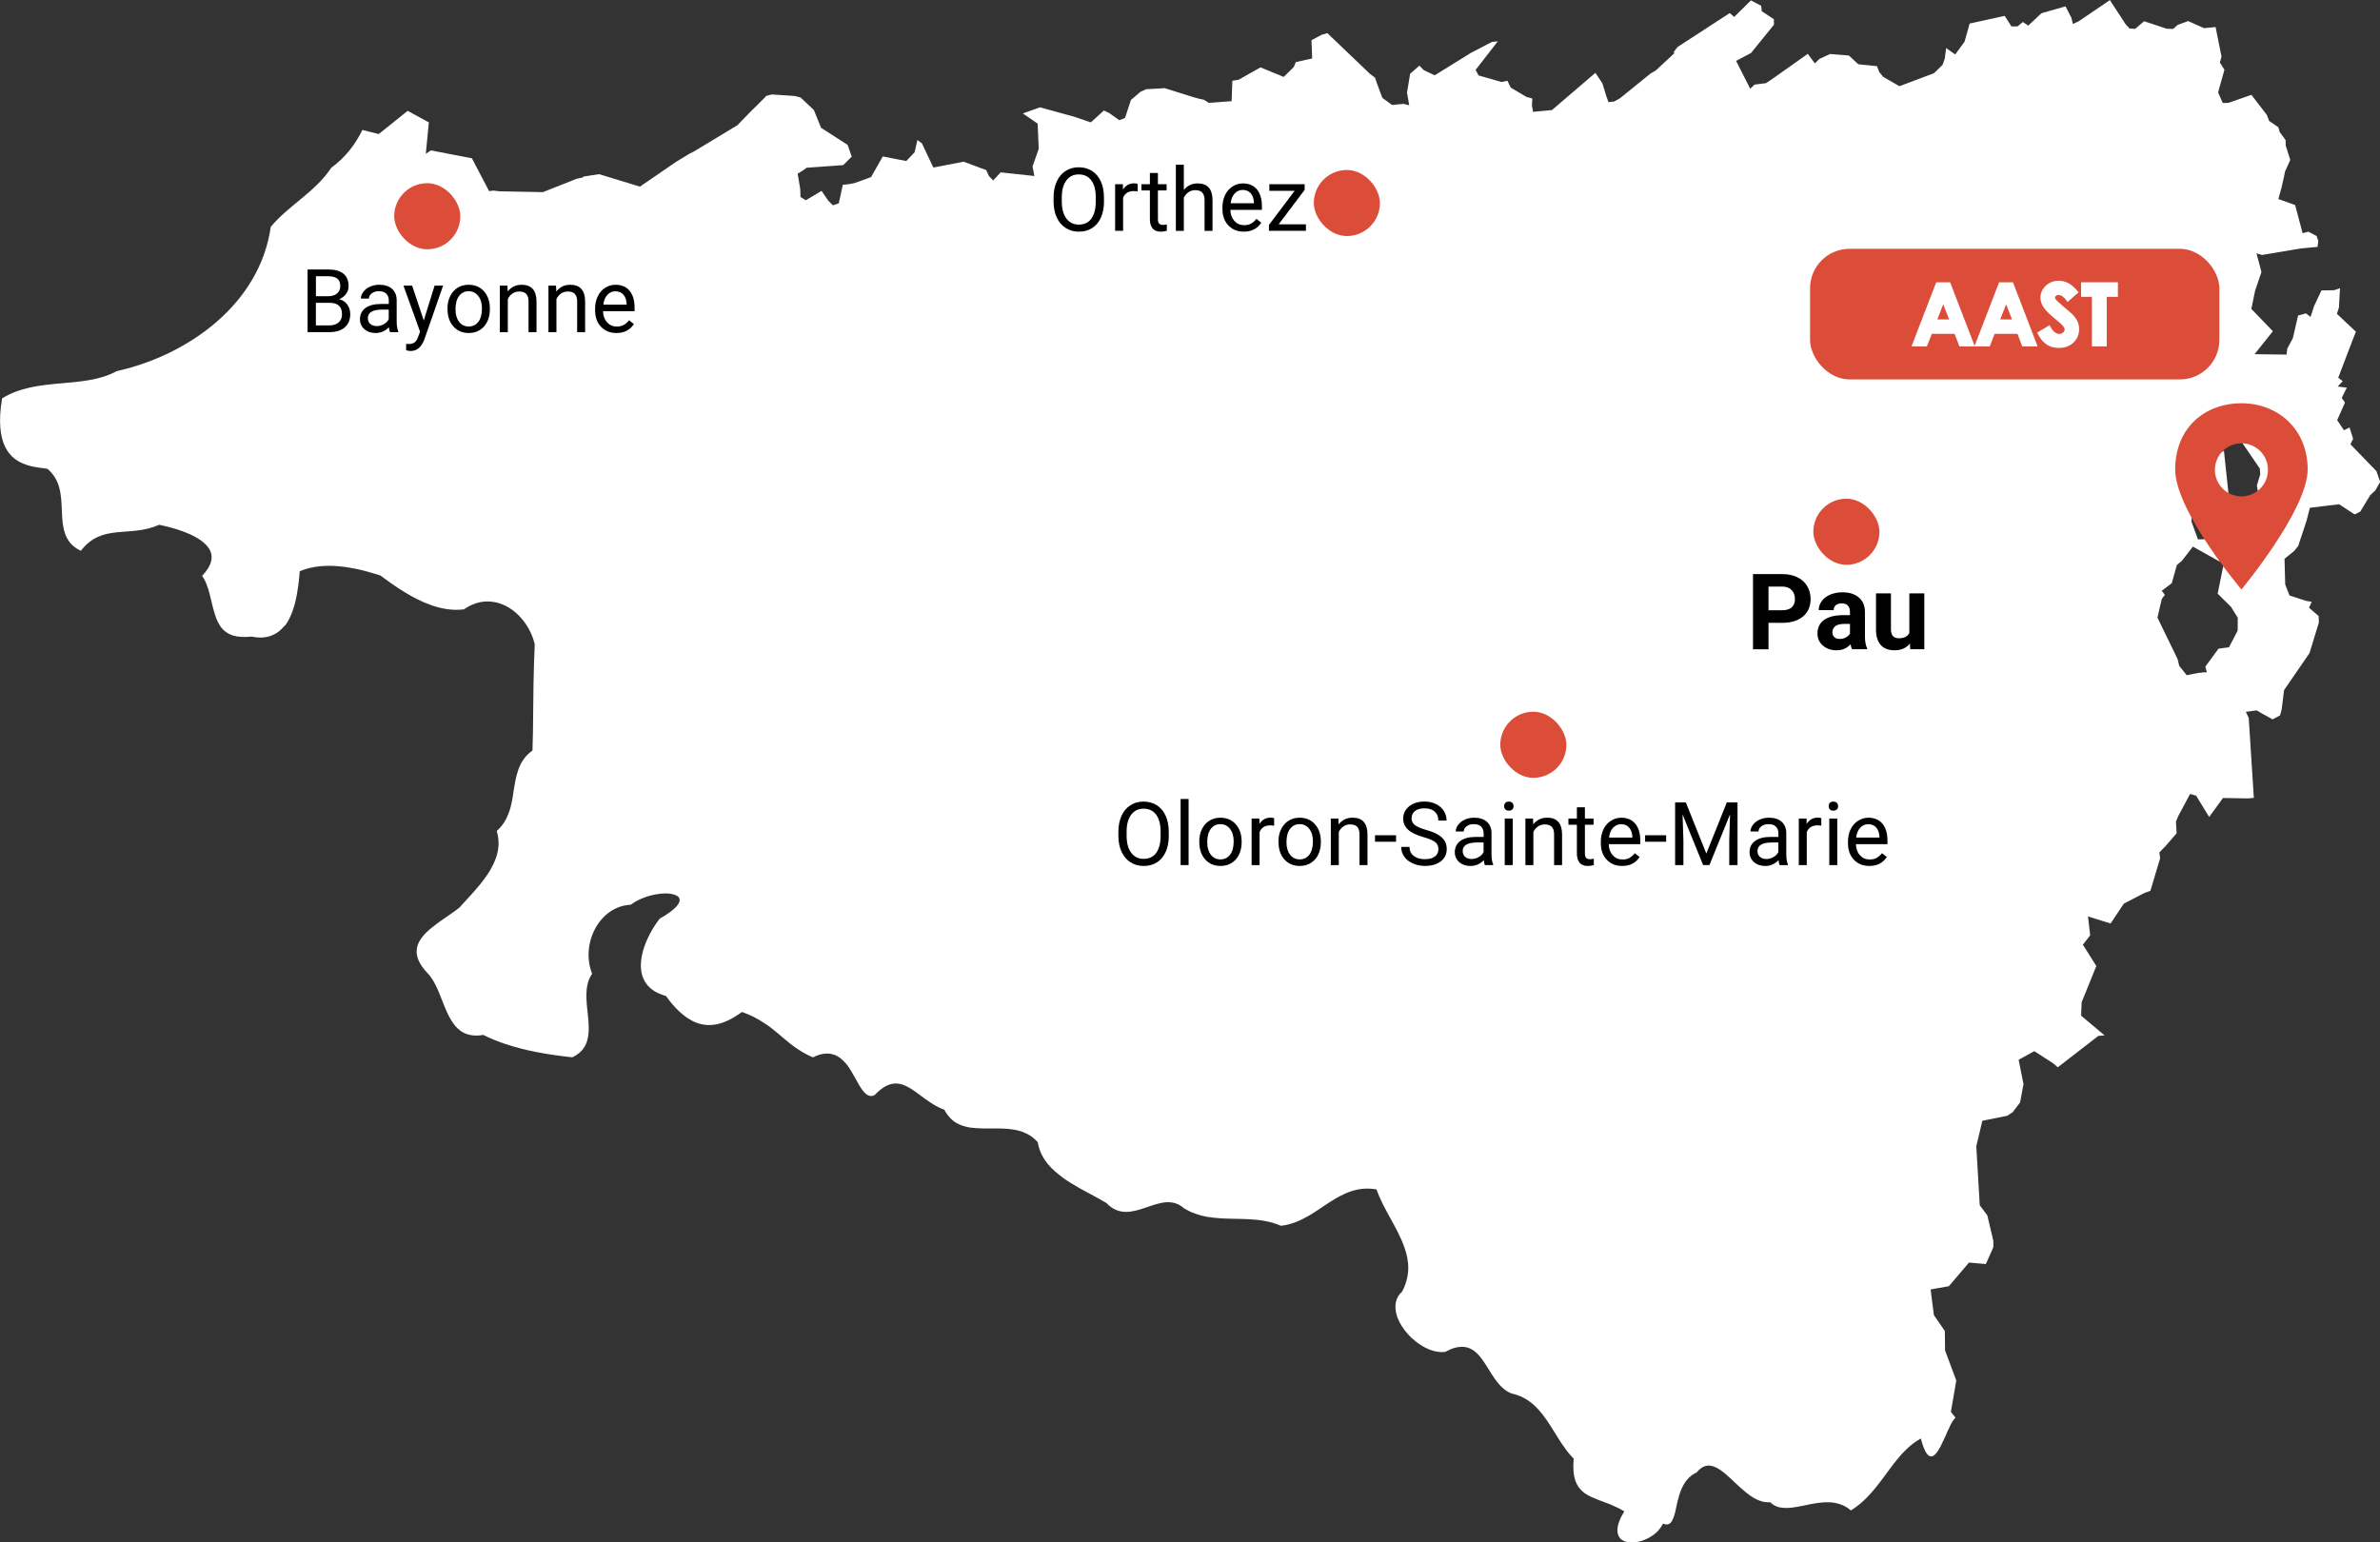 <?xml version="1.0" encoding="UTF-8"?>
<svg id="Calque_1" data-name="Calque 1" xmlns="http://www.w3.org/2000/svg" viewBox="0 0 540 350">
  <rect x="0" y="0" width="540" height="350" fill="#333333" stroke="none"/>
  <path id="Carte_64" data-name="Carte 64" d="M503.49,127.36l-5.94-3.32-2.53,3.26-1.11.92-1.16,4.13-2.27,1.72.71.92-.69.92-.35,1.44-.64,2.8,4.58,9.44.35,1.49,1.7,2.14,2.67-.52,1.37-.14.54.02-.35-1.3,2.98-4.07,2.4-.34,1.96-3.78.02-2.9-1.51-2.45-3.05-3.02,1.18-5.83.5-1.44-1.38-.1ZM498.69,122.4l4.04-.12,4.82,2.33,1.32.32.26-.1,1.47-3.76.19-1.43.35-1.37.25-2.76.93-3.97-.26-1.34.38-1.27.4-1.3-.12-1.33-4.42-6.46-.31-.05-1.06-.68-.9-2.05-2.32-1.04-1.13-.05-3.1,1.42.15,1.34,1.04,3.88,2.71.35,1.21-.68,1.02,9.6-.12,1.42-1.35.12-5.01-1.83-1.8,2.32-.09,4.48,1.46,4.01ZM64.02,142.6c-1.58,1.65-3.8,2.52-6.97,1.86-1.8.19-3.2.07-4.29-.28-.94-.33-1.66-.8-2.22-1.39-.83-.9-1.35-2.01-1.75-3.26-.05-.14-.09-.25-.12-.4-.25-.78-.44-1.58-.64-2.43-.31-1.34-.64-2.74-1.13-4-.15-.35-.28-.72-.45-1.04-.19-.33-.38-.68-.59-.99,2.88-3.02,2.58-5.33.83-7.08-2.41-2.51-7.59-3.89-10.59-4.5-6.74,3-12.84-.43-17.76,5.9-1.44-.68-2.4-1.61-2.99-2.64-.83-1.37-1.09-3-1.23-4.72-.26-3.69.14-7.82-2.81-10.73-.16-.19-.35-.35-.56-.52-.53-.09-1.13-.15-1.82-.25-.4-.06-.83-.14-1.25-.21-.14-.05-.31-.07-.44-.09-.44-.09-.9-.24-1.33-.38-3.67-1.24-7.19-4.57-5.44-15.05,8.02-4.96,18.38-2.02,26.01-6.18,16.27-3.63,32.47-15.24,34.95-32.74,4.04-4.88,10.07-7.88,13.74-13.42,3.22-2.34,5.45-5.31,7.07-8.61l.19.09,3.48.87,1.12-.87,5.47-4.39,4.8,2.62-.69,7.13,1.16-.77,9.3,1.79,3.9,7.45,1.04-.12,1.33.16,9.83.19,7.64-3.02,1.37-.31.25-.21,3.5-.54,9.27,2.83,8.23-5.65,1.22-.74,1.83-1.11.95-.47,9.86-5.95,3.05-3.14,1.04-1.02,1.68-1.67.8-.84,1.25-.33,5.16.35,1.34.31,3.05,2.88,1.63,4.03,6.03,3.88.93,2.67-1.94,1.92-6.84.49-1.44.1-.99.71-1.06.64.59,3.51.05,1.77,1.21.75,3.57-2.12,1.56,2.26,1.02,1.01,1.33-.46.92-4.2,1.4-.15,1.3-.25,3.7-1.34,2.67-4.69,5.32,1.04,1.89-1.98.64-2.79,1.02.75,2.6,5.5,6.86-1.33,5.13,1.9.61,1.34.97,1.02,1.7-1.84,7.66.83-.43-2.15,1.4-4-.24-5.74-3.36-2.31,3.89-1.39,7.78,2.14,3.76,1.28,2.96-2.7,1.23.59,2.27,1.62,1.3-.52,1.34-4.08,2.15-1.84,1.28-.59,4.21-.25,6.64,2.08,1.12.31,1.13.24,1.16.71,5.15-.38.17-4.63,1.42-.24,4.97-2.8,5.27,2.17,2.3-2.29.44-1.08,3.71-.83-.16-4.13,2.29-1.23,1.31-.38,9.65,9.22,1.18.9.4,1.21,1.25,3.35,2.2,1.62,2.58-.25,1.32.31-.5-2.86.71-4.28,2.09-1.84,1.02,1.03,2.46,1.16,8.23-5.1,4.76-2.48,1.33-.13-5.04,6.49.69,1.25,5.2,1.49,1.34-.28.74,1.55,3.57,2.11,1.33.37-.09,1.53.26,1.49,4.28-.4,9.86-8.45,1.61,2.41.85,2.82.52,1.42,1.3-.15,1.3-.73,6.88-5.57,1.25-.75,4.19-3.88-.12-.33.9-1.13,11.8-7.67,1.02.87,3.79-3.75,2.34,1.23.12,1.23,2.74,1.8.03,1.25-5.2,6.42-3.39,1.8,3.2,6.32.99-.94,2.6-.33,1.13-.75,8.34-5.9.81,1.09.8,1.09,1.02-1.03,2.46-1.12,4.23.35,2.15,1.98,4.23.43.52,1.34.9,1.09,3.67,2.12,7.85-2.95,1.94-1.89.5-1.4.31-2.42,2.06,1.46,2.12-2.89,1.16-4.13,7.95-1.74,1.53,2.39h1.37l1.25-1,1.18.83,3.03-2.83,5.44-1.55,1.33,2.58.35,1.42,1.3-.61,7.09-4.81,3.55,5.45.9.99,1.28.09,2.03-1.74,5.17,1.72,1.43.02,1.02-.9,2.36-.87,3.64,1.61,2.6-.26,1.35,6.73-.38,1.34,1.04,1.61-1.44,5.15,1.06,2.41,1.3-.03,5.2-1.82,3.5,4.55.52,1.37,2.08,1.42.33,1.11,1.33,1.82.02,1.23,1.04,3.26-1.18,2.6-.24,1.18-.54,2.39-.74,2.71,3.8,1.37,1.7,6.39,1.3-.35,1.87.99.38,1.09-.16,1.37-3.79.35-8.82,1.49-1.25-.38,1.13,4.25-1.44,4.22-.85,4.15,4.88,5.06-4.16,5.21,7.26.09.17-1.37,1.27-2.36,1.18-5.15,1.8-.47,1.02.8.83-2.51,1.66-3.51,2.83-.03,1.37-.46-.24,4.38-.47,1.43,1.09,1.02,3.24,3.05-.54,1.3-3.48,9.13,1.02.78-1.15,1.23,2.08.24-1.16,2.33.74,1.06-1.77,3.98,1.53,2.3,1.28-.62.81,2.57-.62,1.23,5.91,6.11.85,2.43-.74,1.3-.4.68-1.09.99-2.31,3.8-1.27.61-3.52-2.31-6.62.81-.26.99-.52,2.01-1.87,5.65-.9,1.13-2.21,1.8.16,5.83.97,2.48,3.74,1.23,1.3.21-.61,1.34,2.18,1.89.05,1.49-2.12,6.92-5.77,8.4-.54,4.37-.38,1.37-1.68.9-2.41-1.33-1.18-.71-2.49.33.66,1.37,1.16,18.16-1.4.12-5.6-.1-3.14,4.31-2.96-4.84-1.37-.38-2.7,5.05-.5,1.23.15,2.64-2.51,2.9-1.4,1.43.17,1.34-2.21,7.38-1.3.47-4.73,2.45-3,4.5-5.13-1.6.5,4.29-1.66,2.12,3.05,4.84-3.33,8.23-.12,3.04,5.34,4.48-1.42.1-9.21,7.13-1.06-.9-4.26-2.76-3.57,1.96,1.11,5.52-.78,4.18-1.7,2.21-1.23.8-5.63,1.13-1.37,5.78.78,13.38,1.72,2.31,1.37,5.8v1.42l-1.7,3.82-3.83-.33-4.57,5.36-2.77.49-1.37.25.75,5.83,2.48,3.59.05,4.41,2.55,6.84-1.23,7.1,1.06,1.33s-.09.07-.14.14c-.07.05-.13.09-.17.17-.47.54-.97,1.6-1.52,2.8-.13.25-.24.54-.35.83-.31.68-.64,1.39-.97,2.05-.12.24-.24.49-.35.73,0,0-.03,0-.03.03-.14.21-.25.44-.38.64-.47.74-.94,1.25-1.42,1.37-.85.21-1.7-.8-2.55-4.06,0,0-.02,0-.02.03-1.23.68-2.29,1.51-3.29,2.48-.66.61-1.27,1.3-1.87,2.03-2.4,2.88-4.42,6.24-7.19,9-1.04,1.04-2.21,2.01-3.5,2.8-.8-.71-1.65-1.16-2.55-1.44-5.46-1.82-12.25,3.1-15.75-.42-3.8.34-7.06-3.8-10.1-6.37,0,0,0-.02-.02-.02-.13-.12-.26-.24-.41-.34-.37-.31-.75-.59-1.13-.8-.38-.25-.75-.44-1.13-.56-1.33-.5-2.62-.24-3.9,1.33-3.55,1.62-4.16,5.83-4.82,8.75v.03c-.07.28-.14.56-.21.8-.07.28-.17.53-.25.75-.09.21-.19.43-.28.59v.03c-.12.19-.22.34-.34.45-.4.43-.94.54-1.75.21-.06.16-.16.33-.25.47-.19.33-.4.62-.64.9-.12.14-.24.28-.38.43-2.33,2.33-6.34,3.21-8.13,1.82-1.23-.99-1.44-3.05.64-6.42h-.03c-.71-.44-1.44-.8-2.15-1.11-.68-.33-1.4-.62-2.05-.85h-.03c-.5-.21-.99-.38-1.46-.56h-.03c-.61-.25-1.21-.5-1.77-.75h-.02c-.43-.21-.81-.42-1.18-.66-.15-.1-.26-.19-.38-.25-1.77-1.37-2.77-3.44-2.39-7.69v-.07c-.57-.57-1.11-1.21-1.63-1.86v-.03c-.52-.69-.99-1.4-1.49-2.12.03-.02,0-.02,0-.02-.71-1.12-1.4-2.27-2.12-3.38-2.15-3.38-4.61-6.49-8.87-7.38-5.37-2.1-5.98-11.49-12.08-10.52-.57.07-1.21.26-1.89.56-.34.15-.68.31-1.06.52-.83.12-1.72.03-2.61-.21-.62-.16-1.25-.4-1.84-.71-1.06-.52-2.08-1.23-2.98-2.08-.16-.09-.31-.24-.43-.38-.26-.26-.52-.53-.73-.78-.93-1.06-1.68-2.22-2.15-3.39-.12-.31-.24-.61-.31-.9-.54-1.96-.28-3.87,1.28-5.26,1.87-3.59,1.63-6.87.5-10-1.54-4.47-4.8-8.7-6.32-13.16h-.03c-4.3-.75-7.56.94-10.73,2.98-1.49.96-2.96,2.01-4.51,2.95,0,.03-.03,0-.03,0-1.93,1.13-3.99,2.05-6.38,2.33-4.99-2.17-10.31-1.25-15.37-1.84-.47-.05-.93-.12-1.37-.19-.9-.16-1.8-.4-2.67-.71-.45-.14-.9-.33-1.33-.54-.43-.21-.84-.45-1.28-.71-5.34-4.69-11.96,4.72-17.59-1.18-2.51-1.51-5.56-2.95-8.33-4.69-.8-.5-1.58-1.04-2.29-1.63-.71-.54-1.37-1.13-1.99-1.77-.93-.97-1.68-2.02-2.22-3.2-.35-.8-.61-1.65-.75-2.55h-.03c-.16-.19-.33-.35-.5-.5-.19-.19-.38-.35-.57-.5-.31-.26-.64-.47-.97-.66-.22-.12-.43-.24-.66-.33-.52-.26-1.06-.45-1.61-.59-1.63-.43-3.39-.5-5.11-.5-2.01,0-3.99.06-5.82-.19-.03,0-.03-.03-.05,0-1.06-.19-2.08-.47-3.01-.99-.57-.31-1.09-.71-1.56-1.23-.47-.5-.93-1.11-1.3-1.84-.85-.31-1.63-.68-2.39-1.15-.74-.43-1.44-.93-2.12-1.42l-.03-.03c-.66-.5-1.33-.99-1.96-1.43-.66-.47-1.3-.9-1.94-1.21-.43-.24-.85-.4-1.25-.52-1.65-.47-3.4-.15-5.48,1.79-.22.19-.43.4-.66.66-.83.4-1.52.16-2.15-.45-.33-.31-.66-.73-.97-1.21-.07-.15-.16-.25-.26-.4-.37-.64-.75-1.37-1.18-2.1,0-.03-.02-.03-.02-.03-.24-.44-.5-.9-.76-1.33-.09-.17-.18-.31-.31-.47-.16-.28-.38-.56-.56-.83,0,0-.03,0-.03-.03-.22-.25-.43-.53-.66-.75-.12-.15-.24-.26-.35-.35-.35-.34-.75-.64-1.16-.87-.24-.14-.5-.25-.75-.34-.19-.05-.35-.09-.54-.15-1.16-.28-2.58-.12-4.28.74-.83-.34-1.56-.71-2.27-1.13-.69-.4-1.31-.83-1.92-1.24-1.53-1.13-2.89-2.36-4.33-3.54-.75-.62-1.53-1.23-2.39-1.77-.78-.54-1.66-1.06-2.6-1.53-.78-.4-1.66-.75-2.61-1.09-4.19,3.11-7.81,3.75-11.21,2.05-.03,0-.03-.03-.03-.03-.4-.21-.8-.45-1.21-.71-.61-.43-1.21-.9-1.8-1.46-.99-.94-1.99-2.08-2.96-3.45l-.03-.03c-.26-.06-.52-.14-.75-.24-1.44-.47-2.51-1.18-3.29-2.03-.24-.28-.47-.59-.66-.9l-.03-.02c-2.43-3.99.16-10.29,3.33-14.37.81-.45,1.52-.87,2.08-1.3.57-.4,1.04-.78,1.4-1.13.18-.17.35-.35.47-.52.26-.31.43-.62.5-.87.15-.4.07-.75-.16-1.04-.24-.25-.62-.46-1.11-.61-2.22-.66-6.69.07-9.8,2.34-7,.28-11.44,8.8-8.72,15.64-1.53,2.19-1.42,4.97-1.13,7.81.26,2.64.66,5.28-.02,7.48-.05.16-.12.31-.16.44v.02c-.12.28-.26.57-.43.84-.15.28-.34.54-.57.8-.21.24-.47.47-.73.68-.4.33-.9.64-1.47.9-2.58-.28-5.37-.66-8.16-1.2-2.41-.47-4.87-1.09-7.21-1.89-1.68-.56-3.29-1.23-4.82-1.99-2.13.38-3.74,0-4.97-.8-.31-.21-.59-.44-.85-.68-2.03-1.93-3.03-5.26-4.26-8.21-.47-1.12-.97-2.17-1.58-3.07-.31-.5-.66-.92-1.04-1.32-3.67-3.87-2.67-6.73-.24-9.15.52-.52,1.13-1.04,1.77-1.51.4-.34.8-.62,1.23-.93.28-.19.54-.38.83-.59.54-.35,1.09-.74,1.59-1.09.25-.19.54-.38.8-.57.5-.34.97-.71,1.4-1.05v-.03c2.74-3.09,6.81-6.93,8.25-11.35.64-1.86.75-3.85.12-5.93.35-.31.69-.64.97-.99.28-.33.54-.69.75-1.03.03,0,.03-.02.03-.02.33-.54.61-1.12.83-1.71,0,0,.03,0,.03-.03.38-.94.64-1.93.83-2.92.07-.28.12-.59.16-.87.05-.35.12-.71.16-1.06.59-3.63,1.02-7.29,4.35-9.63.09-2.74.15-5.69.16-8.73.03-2.01.05-4.06.07-6.13v-.09c.07-3.1.14-6.18.28-9.16-.54-2.33-1.72-4.48-3.26-6.15-1.33-1.46-2.91-2.55-4.68-3.11-.21-.09-.43-.14-.64-.19-.12-.05-.26-.06-.4-.09-2.27-.46-4.7-.05-7.07,1.61-2.51.33-5.04-.09-7.5-.97-4.16-1.46-8.13-4.22-11.47-6.7-.64-.21-1.3-.43-1.99-.61-.52-.17-1.04-.31-1.58-.45-1.13-.31-2.31-.54-3.48-.73-.31-.05-.62-.1-.93-.15-.35-.05-.71-.07-1.04-.12-3.22-.33-6.45-.12-9.27,1.09-.05.61-.12,1.3-.19,2.05t0,.05c-.05.35-.09.74-.15,1.12t0,.05c-.09.59-.19,1.18-.28,1.79-.03.21-.06.45-.12.66-.09.43-.19.83-.28,1.25-.05.21-.09.42-.16.64-.12.44-.25.84-.38,1.23-.43,1.23-.97,2.38-1.66,3.35-.29.22-.51.5-.78.79Z" style="fill: #fff;"/>
  <rect x="298.09" y="38.57" width="15" height="15" rx="7.5" ry="7.5" style="fill: #dc4d39;"/>
  <rect x="411.43" y="113.17" width="15" height="15" rx="7.5" ry="7.5" style="fill: #dc4d39;"/>
  <rect x="340.4" y="161.51" width="15" height="15" rx="7.5" ry="7.5" style="fill: #dc4d39;"/>
  <rect x="89.44" y="41.57" width="15" height="15" rx="7.5" ry="7.5" style="fill: #dc4d39;"/>
  <path d="M508.56,91.51c-8.3,0-15.03,5.56-15.03,15.03,0,9.47,15.03,27.23,15.03,27.23,0,0,15.03-18.08,15.03-27.23,0-9.15-6.73-15.03-15.03-15.03ZM508.56,112.64c-3.32,0-6.02-2.7-6.02-6.02,0-3.32,2.7-6.02,6.02-6.02s6.02,2.7,6.02,6.02-2.7,6.02-6.02,6.02Z" style="fill: #dc4d39;"/>
  <g>
    <rect x="410.68" y="56.46" width="92.86" height="29.64" rx="8.95" ry="8.95" transform="translate(914.23 142.56) rotate(180)" style="fill: #dc4d39;"/>
    <g>
      <path d="M453.58,64.06l-5.56,14.42-5.55-14.42h-3.16l-5.61,14.55h3.49l1.13-2.85h5.17l1.08,2.85h6.88l1.13-2.85h5.17l1.08,2.85h3.49l-5.6-14.55h-3.16ZM439.56,72.49l1.34-3.44,1.34,3.44h-2.68ZM453.83,72.49l1.34-3.44,1.34,3.44h-2.68Z" style="fill: #fff;"/>
      <path d="M470.15,71.28c-.22-.23-.83-.76-1.85-1.61-1.31-1.11-1.75-1.55-1.88-1.72-.11-.15-.16-.29-.16-.45,0-.08.02-.2.2-.36.16-.13.36-.2.62-.2.59,0,1.2.43,1.81,1.28l.23.31,2.5-2.21-.23-.26c-.76-.88-1.47-1.5-2.14-1.83-.67-.34-1.39-.52-2.13-.52-1.16,0-2.15.38-2.95,1.13-.8.75-1.21,1.67-1.21,2.73,0,.73.24,1.47.72,2.19.46.71,1.44,1.66,3,2.93.77.63,1.26,1.09,1.48,1.38.19.25.28.49.28.73s-.11.45-.34.65c-.24.21-.54.31-.91.31-.73,0-1.4-.56-1.99-1.65l-.18-.32-2.81,1.69.15.29c.55,1.09,1.22,1.9,2,2.41.79.52,1.72.78,2.77.78,1.35,0,2.46-.41,3.31-1.21.86-.81,1.29-1.84,1.29-3.07,0-.63-.12-1.22-.37-1.76-.24-.53-.65-1.08-1.2-1.65Z" style="fill: #fff;"/>
      <polygon points="472.17 64.06 472.17 67.36 474.63 67.36 474.63 78.61 478 78.61 478 67.36 480.53 67.36 480.53 64.06 472.17 64.06" style="fill: #fff;"/>
    </g>
  </g>
  <g>
    <path d="M265.19,189.66c0,1.39-.23,2.61-.7,3.65s-1.13,1.83-1.99,2.38-1.86.82-3.01.82-2.11-.27-2.98-.83-1.54-1.33-2.02-2.35-.72-2.2-.74-3.54v-1.03c0-1.37.24-2.57.71-3.62s1.15-1.85,2.02-2.41,1.86-.83,2.98-.83,2.14.27,3.01.83,1.54,1.35,2.01,2.39.7,2.26.7,3.65v.9ZM263.33,188.74c0-1.69-.34-2.98-1.02-3.88s-1.62-1.35-2.84-1.35-2.12.45-2.8,1.35-1.03,2.15-1.05,3.75v1.04c0,1.63.34,2.92,1.03,3.85s1.63,1.4,2.84,1.4,2.15-.44,2.81-1.32,1.01-2.15,1.03-3.79v-1.05Z"/>
    <path d="M269.68,196.31h-1.81v-15h1.81v15Z"/>
    <path d="M272.1,190.93c0-1.04.2-1.97.61-2.79s.97-1.46,1.7-1.91,1.55-.67,2.49-.67c1.44,0,2.6.5,3.49,1.49s1.33,2.32,1.33,3.97v.13c0,1.03-.2,1.95-.59,2.77s-.96,1.45-1.69,1.91-1.57.68-2.52.68c-1.43,0-2.59-.5-3.48-1.49s-1.33-2.31-1.33-3.96v-.13ZM273.91,191.14c0,1.17.27,2.11.82,2.82s1.27,1.06,2.18,1.06,1.65-.36,2.19-1.08.81-1.73.81-3.02c0-1.16-.27-2.1-.83-2.82s-1.28-1.08-2.19-1.08-1.61.35-2.16,1.06-.82,1.73-.82,3.05Z"/>
    <path d="M289.09,187.37c-.27-.05-.57-.07-.89-.07-1.19,0-1.99.5-2.41,1.51v7.5h-1.81v-10.57h1.76l.03,1.22c.59-.94,1.43-1.42,2.52-1.42.35,0,.62.05.8.14v1.68Z"/>
    <path d="M290.07,190.93c0-1.04.2-1.97.61-2.79s.97-1.46,1.7-1.91,1.55-.67,2.49-.67c1.44,0,2.6.5,3.49,1.49s1.33,2.32,1.33,3.97v.13c0,1.03-.2,1.95-.59,2.77s-.96,1.45-1.69,1.91-1.57.68-2.52.68c-1.43,0-2.59-.5-3.48-1.49s-1.33-2.31-1.33-3.96v-.13ZM291.89,191.14c0,1.17.27,2.11.82,2.82s1.27,1.06,2.18,1.06,1.65-.36,2.19-1.08.81-1.73.81-3.02c0-1.16-.27-2.1-.83-2.82s-1.28-1.08-2.19-1.08-1.61.35-2.16,1.06-.82,1.73-.82,3.05Z"/>
    <path d="M303.67,185.74l.06,1.33c.81-1.02,1.86-1.52,3.16-1.52,2.23,0,3.36,1.26,3.38,3.78v6.98h-1.81v-6.99c0-.76-.18-1.32-.52-1.69s-.87-.55-1.6-.55c-.59,0-1.1.16-1.54.47s-.79.72-1.04,1.23v7.53h-1.81v-10.57h1.71Z"/>
    <path d="M316.75,191.01h-4.77v-1.47h4.77v1.47Z"/>
    <path d="M322.98,189.97c-1.61-.46-2.78-1.03-3.51-1.7s-1.1-1.51-1.1-2.5c0-1.12.45-2.05,1.34-2.78s2.06-1.1,3.49-1.1c.98,0,1.85.19,2.61.57s1.36.9,1.78,1.56.63,1.39.63,2.18h-1.88c0-.86-.27-1.54-.82-2.03-.55-.49-1.32-.74-2.31-.74-.92,0-1.65.2-2.16.61-.52.41-.78.97-.78,1.7,0,.58.25,1.07.74,1.47.49.4,1.33.77,2.51,1.1s2.11.7,2.77,1.1,1.16.87,1.48,1.4.48,1.16.48,1.88c0,1.15-.45,2.08-1.35,2.77s-2.1,1.04-3.6,1.04c-.98,0-1.89-.19-2.73-.56s-1.5-.89-1.96-1.54-.69-1.39-.69-2.22h1.88c0,.86.32,1.54.95,2.04s1.48.75,2.54.75c.99,0,1.75-.2,2.28-.61s.79-.95.79-1.65-.24-1.24-.73-1.62-1.37-.76-2.66-1.13Z"/>
    <path d="M336.9,196.31c-.1-.21-.19-.58-.25-1.11-.84.87-1.84,1.31-3.01,1.31-1.04,0-1.9-.29-2.56-.88s-1-1.34-1-2.24c0-1.1.42-1.95,1.25-2.56s2.01-.91,3.53-.91h1.76v-.83c0-.63-.19-1.13-.57-1.51s-.93-.56-1.67-.56c-.64,0-1.19.16-1.62.49s-.65.72-.65,1.18h-1.82c0-.53.19-1.04.56-1.53s.88-.88,1.52-1.17,1.35-.43,2.11-.43c1.22,0,2.17.3,2.86.91s1.05,1.45,1.07,2.51v4.86c0,.97.12,1.74.37,2.31v.16h-1.89ZM333.9,194.93c.57,0,1.1-.15,1.61-.44s.88-.67,1.1-1.14v-2.17h-1.42c-2.21,0-3.32.65-3.32,1.94,0,.57.19,1.01.57,1.33s.86.48,1.46.48Z"/>
    <path d="M341.27,182.94c0-.29.09-.54.27-.74s.44-.3.8-.3.62.1.8.3c.18.2.27.45.27.74s-.09.54-.27.73c-.18.2-.45.29-.8.29s-.62-.1-.8-.29-.27-.44-.27-.73ZM343.22,196.31h-1.81v-10.57h1.81v10.57Z"/>
    <path d="M347.82,185.74l.06,1.33c.81-1.02,1.86-1.52,3.16-1.52,2.23,0,3.36,1.26,3.38,3.78v6.98h-1.81v-6.99c0-.76-.18-1.32-.52-1.69s-.87-.55-1.6-.55c-.59,0-1.1.16-1.54.47s-.79.72-1.04,1.23v7.53h-1.81v-10.57h1.71Z"/>
    <path d="M359.6,183.19v2.56h1.97v1.4h-1.97v6.56c0,.42.09.74.26.95.18.21.48.32.9.32.21,0,.5-.04.86-.12v1.46c-.48.13-.94.19-1.39.19-.81,0-1.42-.24-1.83-.73s-.62-1.18-.62-2.08v-6.55h-1.92v-1.4h1.92v-2.56h1.81Z"/>
    <path d="M368.06,196.51c-1.43,0-2.6-.47-3.5-1.41s-1.35-2.2-1.35-3.77v-.33c0-1.05.2-1.98.6-2.81s.96-1.47,1.68-1.93,1.5-.7,2.34-.7c1.37,0,2.44.45,3.2,1.36s1.14,2.2,1.14,3.89v.75h-7.16c.03,1.04.33,1.88.91,2.52s1.32.96,2.22.96c.64,0,1.18-.13,1.62-.39s.83-.61,1.16-1.04l1.1.86c-.89,1.36-2.21,2.04-3.98,2.04ZM367.84,187.03c-.73,0-1.34.27-1.84.8s-.8,1.27-.92,2.23h5.29v-.14c-.05-.92-.3-1.63-.74-2.13s-1.04-.76-1.8-.76Z"/>
    <path d="M378.03,191.01h-4.77v-1.47h4.77v1.47Z"/>
    <path d="M382.5,182.09l4.65,11.6,4.65-11.6h2.43v14.22h-1.88v-5.54l.18-5.98-4.67,11.51h-1.44l-4.66-11.48.19,5.95v5.54h-1.88v-14.22h2.42Z"/>
    <path d="M403.78,196.31c-.1-.21-.19-.58-.25-1.11-.84.87-1.84,1.31-3.01,1.31-1.04,0-1.9-.29-2.56-.88s-1-1.34-1-2.24c0-1.1.42-1.95,1.25-2.56s2.01-.91,3.53-.91h1.76v-.83c0-.63-.19-1.13-.57-1.51s-.93-.56-1.67-.56c-.64,0-1.18.16-1.62.49s-.65.72-.65,1.18h-1.82c0-.53.19-1.04.56-1.53s.88-.88,1.52-1.17,1.35-.43,2.11-.43c1.22,0,2.17.3,2.86.91s1.05,1.45,1.07,2.51v4.86c0,.97.12,1.74.37,2.31v.16h-1.89ZM400.78,194.93c.57,0,1.1-.15,1.61-.44s.88-.67,1.1-1.14v-2.17h-1.42c-2.21,0-3.32.65-3.32,1.94,0,.57.19,1.01.57,1.33s.86.48,1.46.48Z"/>
    <path d="M413.24,187.37c-.27-.05-.57-.07-.89-.07-1.18,0-1.99.5-2.41,1.51v7.5h-1.81v-10.57h1.76l.03,1.22c.59-.94,1.43-1.42,2.52-1.42.35,0,.62.05.8.14v1.68Z"/>
    <path d="M414.91,182.94c0-.29.09-.54.27-.74s.44-.3.8-.3.62.1.8.3.27.45.27.74-.09.54-.27.73-.45.29-.8.29-.62-.1-.8-.29-.27-.44-.27-.73ZM416.86,196.31h-1.81v-10.57h1.81v10.57Z"/>
    <path d="M424.14,196.51c-1.43,0-2.6-.47-3.5-1.41s-1.35-2.2-1.35-3.77v-.33c0-1.05.2-1.98.6-2.81s.96-1.47,1.68-1.93,1.5-.7,2.34-.7c1.37,0,2.44.45,3.2,1.36s1.14,2.2,1.14,3.89v.75h-7.16c.03,1.04.33,1.88.91,2.52s1.32.96,2.22.96c.64,0,1.18-.13,1.62-.39s.83-.61,1.16-1.04l1.1.86c-.89,1.36-2.21,2.04-3.98,2.04ZM423.91,187.03c-.73,0-1.34.27-1.84.8s-.8,1.27-.92,2.23h5.29v-.14c-.05-.92-.3-1.63-.74-2.13s-1.04-.76-1.8-.76Z"/>
  </g>
  <g>
    <path d="M69.79,75.37v-14.22h4.65c1.54,0,2.7.32,3.48.96s1.17,1.58,1.17,2.83c0,.66-.19,1.25-.57,1.76s-.89.91-1.54,1.19c.77.21,1.38.62,1.82,1.23s.67,1.32.67,2.15c0,1.28-.41,2.28-1.24,3.01s-2,1.09-3.51,1.09h-4.93ZM71.67,67.22h2.83c.82,0,1.48-.21,1.97-.62.49-.41.74-.97.74-1.67,0-.78-.23-1.35-.68-1.71-.46-.36-1.15-.53-2.08-.53h-2.77v4.53ZM71.67,68.72v5.12h3.1c.87,0,1.56-.23,2.07-.68s.76-1.08.76-1.87c0-1.71-.93-2.57-2.79-2.57h-3.12Z"/>
    <path d="M88.49,75.37c-.1-.21-.19-.58-.25-1.11-.84.87-1.84,1.31-3.01,1.31-1.04,0-1.9-.29-2.56-.88s-1-1.34-1-2.24c0-1.1.42-1.95,1.25-2.56s2.01-.91,3.53-.91h1.76v-.83c0-.63-.19-1.13-.57-1.51s-.93-.56-1.67-.56c-.64,0-1.19.16-1.62.49s-.65.72-.65,1.18h-1.82c0-.53.19-1.04.56-1.53s.88-.88,1.52-1.17,1.35-.43,2.11-.43c1.22,0,2.17.3,2.86.91s1.05,1.45,1.07,2.51v4.86c0,.97.12,1.74.37,2.31v.16h-1.89ZM85.49,74c.57,0,1.1-.15,1.61-.44s.88-.67,1.1-1.14v-2.17h-1.42c-2.21,0-3.32.65-3.32,1.94,0,.57.19,1.01.57,1.33s.86.48,1.46.48Z"/>
    <path d="M96.15,72.73l2.46-7.92h1.93l-4.25,12.2c-.66,1.76-1.7,2.64-3.13,2.64l-.34-.03-.67-.13v-1.46l.49.04c.61,0,1.09-.12,1.43-.37s.62-.7.84-1.36l.4-1.07-3.77-10.45h1.97l2.64,7.92Z"/>
    <path d="M101.53,69.99c0-1.04.2-1.97.61-2.79s.97-1.46,1.7-1.91,1.55-.67,2.49-.67c1.44,0,2.6.5,3.49,1.49s1.33,2.32,1.33,3.97v.13c0,1.03-.2,1.95-.59,2.77s-.96,1.45-1.69,1.91-1.57.68-2.52.68c-1.43,0-2.59-.5-3.48-1.49s-1.33-2.31-1.33-3.96v-.13ZM103.35,70.21c0,1.17.27,2.11.82,2.82s1.27,1.06,2.18,1.06,1.65-.36,2.19-1.08.81-1.73.81-3.02c0-1.16-.27-2.1-.83-2.82s-1.28-1.08-2.19-1.08-1.61.35-2.16,1.06-.82,1.73-.82,3.05Z"/>
    <path d="M115.13,64.81l.06,1.33c.81-1.02,1.86-1.52,3.16-1.52,2.23,0,3.36,1.26,3.38,3.78v6.98h-1.81v-6.99c0-.76-.18-1.32-.52-1.69s-.87-.55-1.6-.55c-.59,0-1.1.16-1.54.47s-.79.72-1.04,1.23v7.53h-1.81v-10.57h1.71Z"/>
    <path d="M126.16,64.81l.06,1.33c.81-1.02,1.86-1.52,3.16-1.52,2.23,0,3.36,1.26,3.38,3.78v6.98h-1.81v-6.99c0-.76-.18-1.32-.52-1.69s-.87-.55-1.6-.55c-.59,0-1.1.16-1.54.47s-.79.72-1.04,1.23v7.53h-1.81v-10.57h1.71Z"/>
    <path d="M139.87,75.57c-1.43,0-2.6-.47-3.5-1.41s-1.35-2.2-1.35-3.77v-.33c0-1.05.2-1.98.6-2.81s.96-1.47,1.68-1.93,1.5-.7,2.34-.7c1.37,0,2.44.45,3.2,1.36s1.14,2.2,1.14,3.89v.75h-7.16c.03,1.04.33,1.88.91,2.52s1.32.96,2.22.96c.64,0,1.18-.13,1.62-.39s.83-.61,1.16-1.04l1.1.86c-.89,1.36-2.21,2.04-3.98,2.04ZM139.65,66.1c-.73,0-1.34.27-1.84.8-.5.53-.8,1.27-.92,2.23h5.29v-.14c-.05-.92-.3-1.63-.74-2.13s-1.04-.76-1.8-.76Z"/>
  </g>
  <g>
    <path d="M250.49,45.72c0,1.39-.23,2.61-.7,3.65s-1.13,1.83-1.99,2.38-1.86.82-3.01.82-2.11-.27-2.98-.83c-.87-.55-1.54-1.33-2.02-2.35s-.72-2.2-.74-3.54v-1.03c0-1.37.24-2.57.71-3.62.47-1.05,1.15-1.85,2.02-2.41s1.86-.83,2.98-.83,2.14.27,3.01.83,1.54,1.35,2.01,2.39.7,2.26.7,3.65v.9ZM248.62,44.81c0-1.69-.34-2.98-1.02-3.88-.68-.9-1.62-1.35-2.84-1.35s-2.12.45-2.8,1.35c-.68.9-1.03,2.15-1.05,3.75v1.04c0,1.63.34,2.92,1.03,3.85.69.93,1.63,1.4,2.84,1.4s2.15-.44,2.81-1.32,1.01-2.15,1.03-3.79v-1.05Z"/>
    <path d="M258.12,43.43c-.27-.05-.57-.07-.89-.07-1.19,0-1.99.5-2.41,1.51v7.5h-1.81v-10.57h1.76l.03,1.22c.59-.94,1.43-1.42,2.52-1.42.35,0,.62.05.8.14v1.68Z"/>
    <path d="M262.72,39.25v2.56h1.97v1.4h-1.97v6.56c0,.42.09.74.26.95.18.21.47.32.9.32.21,0,.49-.04.86-.12v1.46c-.48.13-.94.19-1.39.19-.81,0-1.42-.24-1.83-.73s-.62-1.18-.62-2.08v-6.55h-1.92v-1.4h1.92v-2.56h1.81Z"/>
    <path d="M268.61,43.09c.8-.98,1.84-1.47,3.12-1.47,2.23,0,3.36,1.26,3.38,3.78v6.98h-1.81v-6.99c0-.76-.18-1.32-.52-1.69s-.87-.55-1.6-.55c-.59,0-1.1.16-1.54.47-.44.31-.79.72-1.04,1.23v7.53h-1.81v-15h1.81v5.71Z"/>
    <path d="M282.21,52.57c-1.43,0-2.6-.47-3.5-1.41s-1.35-2.2-1.35-3.77v-.33c0-1.05.2-1.98.6-2.81s.96-1.47,1.68-1.93c.72-.47,1.5-.7,2.34-.7,1.38,0,2.44.45,3.2,1.36s1.14,2.2,1.14,3.89v.75h-7.16c.03,1.04.33,1.88.91,2.52.58.64,1.32.96,2.22.96.64,0,1.18-.13,1.62-.39.44-.26.83-.61,1.16-1.04l1.1.86c-.88,1.36-2.21,2.04-3.98,2.04ZM281.98,43.1c-.73,0-1.34.27-1.84.8-.49.53-.8,1.27-.92,2.23h5.29v-.14c-.05-.92-.3-1.63-.74-2.13-.44-.5-1.04-.76-1.8-.76Z"/>
    <path d="M290.12,50.9h6.18v1.47h-8.39v-1.33l5.83-7.74h-5.74v-1.49h8.01v1.28l-5.89,7.81Z"/>
  </g>
  <g>
    <path d="M401.26,141.33v6.01h-3.52v-17.06h6.66c1.28,0,2.41.23,3.38.7s1.72,1.13,2.24,2,.79,1.85.79,2.95c0,1.67-.57,2.99-1.72,3.96s-2.73,1.45-4.75,1.45h-3.08ZM401.26,138.48h3.14c.93,0,1.64-.22,2.13-.66s.73-1.06.73-1.88-.25-1.51-.74-2.03-1.17-.78-2.04-.8h-3.22v5.36Z"/>
    <path d="M420.22,147.34c-.16-.3-.27-.68-.34-1.14-.82.91-1.89,1.37-3.2,1.37-1.24,0-2.27-.36-3.09-1.08s-1.22-1.62-1.22-2.72c0-1.34.5-2.38,1.49-3.09s2.44-1.08,4.32-1.09h1.56v-.73c0-.59-.15-1.05-.45-1.41s-.78-.53-1.42-.53c-.57,0-1.02.14-1.34.41s-.49.65-.49,1.12h-3.39c0-.73.23-1.41.68-2.04s1.09-1.12,1.92-1.47,1.76-.53,2.79-.53c1.56,0,2.8.39,3.72,1.18s1.38,1.89,1.38,3.31v5.5c0,1.2.18,2.11.5,2.73v.2h-3.42ZM417.42,144.99c.5,0,.96-.11,1.38-.33s.73-.52.94-.9v-2.18h-1.27c-1.7,0-2.6.59-2.71,1.76v.2c-.01.42.14.77.43,1.04s.7.41,1.22.41Z"/>
    <path d="M433.33,146.05c-.84,1.02-1.99,1.52-3.47,1.52-1.36,0-2.4-.39-3.11-1.17s-1.08-1.93-1.1-3.43v-8.31h3.39v8.2c0,1.32.6,1.98,1.8,1.98s1.94-.4,2.37-1.2v-8.99h3.4v12.68h-3.19l-.09-1.29Z"/>
  </g>
</svg>